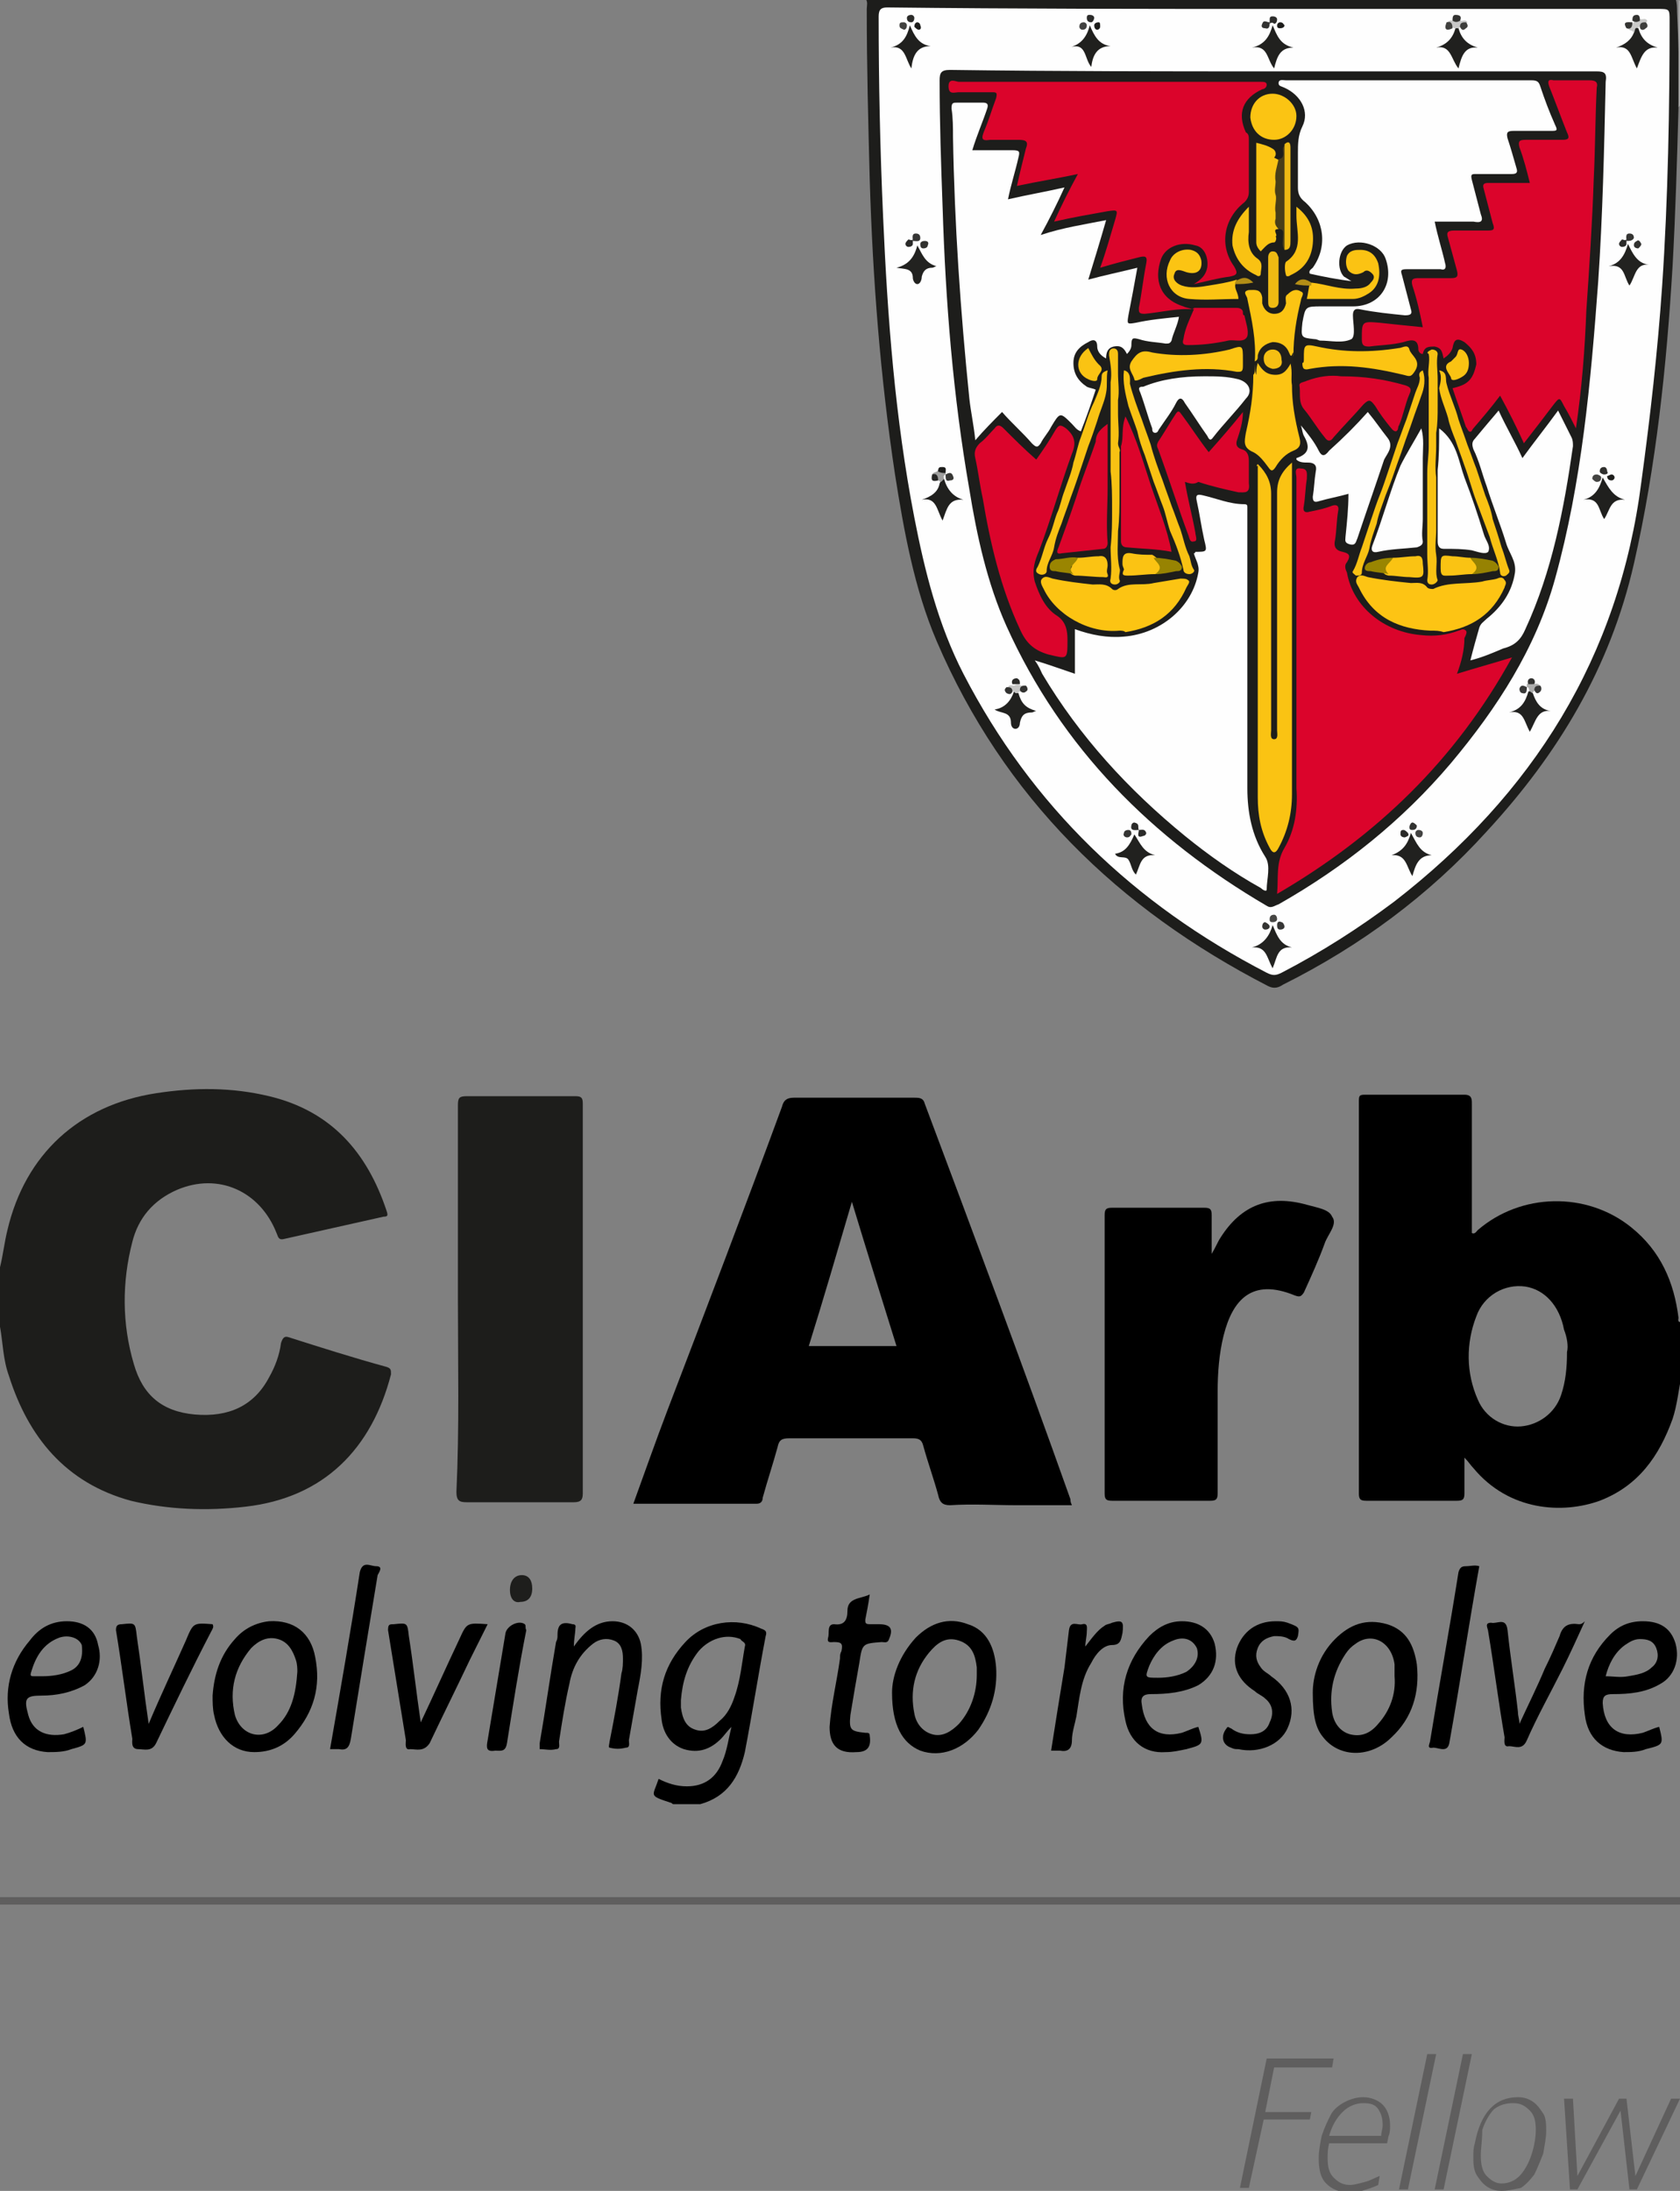 <?xml version="1.0" encoding="utf-8"?>
<!-- Generator: Adobe Illustrator 25.0.0, SVG Export Plug-In . SVG Version: 6.00 Build 0)  -->
<svg version="1.1" id="Layer_1" xmlns="http://www.w3.org/2000/svg" xmlns:xlink="http://www.w3.org/1999/xlink" x="0px" y="0px"
	 viewBox="0 0 113 147.3" style="enable-background:new 0 0 113 147.3;" xml:space="preserve">
<rect x="0" y="0" width="113" height="147.3" fill="#808080" stroke="none"/>
<style type="text/css">
	.st0{fill:#1D1D1B;}
	.st1{fill:#A7A7A7;}
	.st2{fill:#1E1E1C;}
	.st3{fill:#FEFEFE;}
	.st4{fill:#222220;}
	.st5{fill:#21211F;}
	.st6{fill:#20201E;}
	.st7{fill:#C9C9C8;}
	.st8{fill:#C4C4C3;}
	.st9{fill:#C7C7C7;}
	.st10{fill:#9F9F9E;}
	.st11{fill:#424241;}
	.st12{fill:#434342;}
	.st13{fill:#424240;}
	.st14{fill:#444442;}
	.st15{fill:#323331;}
	.st16{fill:#353533;}
	.st17{fill:#464644;}
	.st18{fill:#373736;}
	.st19{fill:#323230;}
	.st20{fill:#3E3E3C;}
	.st21{fill:#40403E;}
	.st22{fill:#333332;}
	.st23{fill:#383837;}
	.st24{fill:#333331;}
	.st25{fill:#2D2D2B;}
	.st26{fill:#ADADAC;}
	.st27{fill:#373735;}
	.st28{fill:#2F2F2D;}
	.st29{fill:#2B2B2A;}
	.st30{fill:#2A2A28;}
	.st31{fill:#2A2A29;}
	.st32{fill:#363635;}
	.st33{fill:#2B2B29;}
	.st34{fill:#343432;}
	.st35{fill:#262625;}
	.st36{fill:#DB042B;}
	.st37{fill:#FAC313;}
	.st38{fill:#FDC414;}
	.st39{fill:#FCC413;}
	.st40{fill:#FCC414;}
	.st41{fill:#DC042B;}
	.st42{fill:#FBC413;}
	.st43{fill:#F8C213;}
	.st44{fill:#F9C213;}
	.st45{fill:#FBC313;}
	.st46{fill:#FAC213;}
	.st47{fill:#493E19;}
	.st48{fill:#201F1B;}
	.st49{fill:#EEBA13;}
	.st50{fill:#EEBA14;}
	.st51{fill:#978302;}
	.st52{fill:#968202;}
	.st53{fill:#9A8501;}
	.st54{fill:#998501;}
	.st55{fill:#B28D16;}
	.st56{fill:#B48E16;}
	.st57{fill:#F5BF13;}
	.st58{fill:none;stroke:#5F5E5E;stroke-width:0.5;stroke-miterlimit:10;}
	.st59{fill:#5F5E5E;}
</style>
<g>
	<g>
		<path class="st0" d="M0,85.2c0.2-0.8,0.3-1.7,0.5-2.5c1.2-5.1,4.8-8.4,10-9.2c2.6-0.4,5.1-0.4,7.6,0.2c4.2,1,6.6,3.8,7.9,7.7
			c0.1,0.3,0.1,0.4-0.2,0.4c-2.2,0.5-4.5,1-6.7,1.5c-0.4,0.1-0.4-0.2-0.5-0.4c-1.1-2.8-3.9-4.1-6.7-2.9c-1.6,0.7-2.6,1.9-3,3.5
			C8.2,86.2,8.2,89,9,91.7c0.6,2.1,1.9,3.2,4.1,3.4c2.3,0.2,4-0.6,5-2.5c0.4-0.7,0.7-1.5,0.8-2.3c0.1-0.3,0.2-0.5,0.5-0.4
			c2.2,0.7,4.4,1.4,6.6,2c0.3,0.1,0.3,0.2,0.3,0.5c-1.3,5-4.5,8.3-9.8,8.9c-2.6,0.3-5.2,0.2-7.7-0.4c-4.4-1.2-6.9-4.3-8.2-8.4
			c-0.4-1.1-0.4-2.2-0.6-3.3C0,87.8,0,86.5,0,85.2z"/>
		<path class="st0" d="M112.9,7.2c-0.1,3.6-0.2,7.1-0.4,10.7c-0.4,6.7-1.1,13.4-2.6,20c-1.6,7-5.1,12.8-9.9,18
			c-3.9,4.3-8.5,7.7-13.7,10.3c-0.3,0.2-0.6,0.3-1,0.1C75.2,61.1,67.5,53.6,63,43.1c-1.5-3.5-2.2-7.4-2.8-11.2
			c-1-6.6-1.5-13.2-1.7-19.8c-0.1-3.8-0.2-7.6-0.2-11.5c0-0.2,0.1-0.5-0.1-0.7c18.2,0,36.3,0,54.5,0c0.1,0.3,0.1,0.6,0.1,0.9
			C112.9,3,113,5.1,112.9,7.2z"/>
		<path class="st1" d="M112.9,7.2c0-2.4,0-4.8,0-7.2c0.3,0.1,0.1,0.3,0.1,0.4c0,2.2,0,4.5,0,6.7L112.9,7.2L112.9,7.2z"/>
		<path class="st0" d="M30.8,87.3c0-4.3,0-8.6,0-13c0-0.5,0.1-0.6,0.6-0.6c2.4,0,4.9,0,7.3,0c0.4,0,0.5,0.1,0.5,0.5
			c0,8.7,0,17.4,0,26.2c0,0.4-0.1,0.6-0.6,0.6c-2.4,0-4.8,0-7.2,0c-0.5,0-0.7-0.1-0.7-0.7C30.9,96,30.8,91.7,30.8,87.3z"/>
		<path class="st2" d="M34.3,106.9c0-0.6,0.3-1,0.8-1c0.5,0,0.7,0.4,0.7,0.9c0,0.6-0.3,0.9-0.8,0.9
			C34.6,107.8,34.3,107.5,34.3,106.9z"/>
		<path class="st3" d="M85.7,0.6c8.6,0,17.2,0,25.8,0c0.8,0,0.8,0,0.8,0.8c0,5.9-0.1,11.9-0.5,17.8c-0.3,4.4-0.8,8.8-1.4,13.2
			c-1.5,11.8-7.3,21-16.6,28.2c-2.4,1.8-4.9,3.4-7.6,4.8c-0.4,0.2-0.6,0.2-1,0c-8.9-4.6-15.8-11.2-20.4-20.1
			c-1.7-3.3-2.6-6.9-3.3-10.5c-1.3-6.7-1.8-13.4-2.1-20.2c-0.2-4.5-0.3-9-0.3-13.5c0-0.5,0.2-0.6,0.6-0.6C68.3,0.6,77,0.6,85.7,0.6z
			"/>
		<g>
			<path d="M112.9,88.6c-0.3-2.4-1.2-4.5-3.2-6.1c-3-2.4-7.4-2.3-10.3,0.2c-0.1,0.1-0.2,0.3-0.4,0.2c0-0.2,0-0.5,0-0.7
				c0-2.7,0-5.3,0-8c0-0.3,0-0.6-0.5-0.6c-2.2,0-4.5,0-6.7,0c-0.4,0-0.4,0.1-0.4,0.5c0,8.8,0,17.5,0,26.3c0,0.4,0.1,0.5,0.5,0.5
				c2,0,4.1,0,6.1,0c0.4,0,0.5-0.1,0.5-0.5c0-0.7,0-1.5,0-2.4c0.3,0.3,0.4,0.5,0.6,0.7c2.4,2.9,6,3.1,8.5,2.2c2.6-1,4-3,4.9-5.5
				c0.3-0.9,0.4-1.9,0.6-2.9c0-1.2,0-2.4,0-3.6C112.8,88.9,112.9,88.7,112.9,88.6z M105.4,90.9c0,1.1-0.1,2-0.4,2.9
				c-0.4,1.2-1.5,2-2.7,2.1c-1.2,0.1-2.4-0.6-2.9-1.8c-0.8-1.8-0.8-3.8-0.1-5.6c0.5-1.4,1.9-2.2,3.3-2c1.3,0.2,2.3,1.3,2.6,2.9
				C105.4,89.9,105.5,90.5,105.4,90.9z"/>
			<path d="M62.2,74.2c-0.1-0.4-0.4-0.4-0.7-0.4c-2.7,0-5.4,0-8.1,0c-0.5,0-0.7,0.2-0.8,0.6c-2.5,6.8-5.1,13.6-7.7,20.4
				c-0.8,2.1-1.5,4.1-2.3,6.3c2.8,0,5.6,0,8.3,0c0.3,0,0.4-0.2,0.4-0.4c0.3-1.1,0.7-2.3,1-3.4c0.1-0.5,0.3-0.6,0.8-0.6
				c2.8,0,5.6,0,8.3,0c0.4,0,0.6,0.1,0.7,0.5c0.3,1.1,0.7,2.2,1,3.3c0.1,0.5,0.3,0.7,0.8,0.7c1.5-0.1,3,0,4.5,0c1.2,0,2.4,0,3.7,0
				c-0.1-0.2-0.1-0.3-0.1-0.4C68.8,91.8,65.5,83,62.2,74.2z M54.4,90.5c1-3.2,1.9-6.3,2.9-9.7c1,3.3,2,6.5,3,9.7
				C58.3,90.5,56.3,90.5,54.4,90.5z"/>
			<path d="M87.9,81c-2.5-0.7-4.4,0-5.8,2.2c-0.2,0.3-0.3,0.6-0.6,1.1c0-1,0-1.8,0-2.6c0-0.4-0.1-0.5-0.5-0.5c-2.1,0-4.1,0-6.2,0
				c-0.4,0-0.5,0.1-0.5,0.5c0,6.2,0,12.5,0,18.7c0,0.4,0.1,0.5,0.5,0.5c2.2,0,4.4,0,6.6,0c0.4,0,0.5-0.1,0.5-0.5c0-2.3,0-4.5,0-6.8
				c0-1.3,0.1-2.6,0.4-3.8c0.6-2.4,1.9-3.9,4.8-2.7c0.3,0.1,0.4,0.1,0.6-0.2c0.5-1.1,1-2.2,1.4-3.3c0.2-0.6,0.9-1.3,0.5-1.8
				C89.4,81.3,88.6,81.2,87.9,81z"/>
		</g>
		<g>
			<path d="M51.2,109.5c-1.7-0.8-3.8-0.5-5.1,0.9c-1.4,1.5-1.9,3.2-1.6,5.2c0.1,0.9,0.6,1.7,1.5,2c1,0.3,1.8,0,2.5-0.7
				c0.2-0.2,0.4-0.5,0.7-0.8c-0.2,0.8-0.3,1.6-0.6,2.3c-0.4,1.1-1.2,1.7-2.4,1.7c-0.7,0-1.3-0.2-1.9-0.5c-0.4,1.2-0.7,1.1,0.8,1.6
				c0.1,0,0.1,0.1,0.2,0.1c0.6,0,1.2,0,1.8,0c1.8-0.5,2.6-1.8,3-3.5c0.5-2.6,0.9-5.2,1.4-7.8C51.6,109.7,51.5,109.6,51.2,109.5z
				 M50.1,110.7c-0.2,1.1-0.3,2.3-0.7,3.4c-0.2,0.6-0.5,1.2-1,1.6c-0.5,0.5-1,0.8-1.6,0.6c-0.7-0.2-0.9-0.8-1-1.5c0-0.2,0-0.3,0-0.5
				c0.1-1.2,0.4-2.3,1.2-3.3c0.7-0.8,1.8-1.2,2.8-0.8C49.9,110.4,50.2,110.4,50.1,110.7z"/>
			<path d="M93.3,109.2c-1.4-0.4-2.5,0-3.5,1c-1.1,1.1-1.5,2.5-1.5,3.6c0,1.6,0.2,2.4,0.7,3c1.1,1.4,3.2,1.4,4.6,0
				c1.4-1.3,1.9-3,1.7-4.9C95.1,110.6,94.6,109.6,93.3,109.2z M92.7,115.9c-0.5,0.6-1.1,0.9-1.9,0.7c-0.7-0.2-1.1-0.8-1.2-1.5
				c-0.2-1.4,0.1-2.7,0.9-3.9c0.2-0.3,0.4-0.5,0.7-0.7c1.1-0.8,2.4-0.1,2.6,1.4c0,0.3,0,0.5,0,0.8C93.9,113.9,93.5,115,92.7,115.9z"
				/>
			<path d="M65.1,109.2c-1.3-0.5-2.5-0.1-3.5,0.9c-1.1,1.2-1.6,2.6-1.6,3.7c0,2.2,0.7,3.4,1.9,3.9c1.4,0.5,2.9-0.1,3.9-1.4
				c0.9-1.3,1.3-2.7,1.2-4.2C66.9,110.8,66.4,109.6,65.1,109.2z M65.7,112.6c0,1.2-0.4,2.4-1.2,3.3c-0.5,0.5-1.1,0.9-1.8,0.7
				c-0.7-0.2-1.1-0.8-1.2-1.4c-0.3-1.5,0-2.9,1-4.1c0.5-0.6,1.1-1.1,2-0.8c0.9,0.3,1.1,1,1.2,1.8C65.7,112.3,65.7,112.4,65.7,112.6z
				"/>
			<path d="M18.1,109c-0.9,0.1-1.7,0.5-2.3,1.2c-1,1.1-1.4,2.4-1.5,3.8c0,0.4,0,0.9,0.1,1.3c0.3,1.5,1.3,2.5,2.7,2.5
				c1.1,0,2-0.4,2.7-1.2c1.3-1.5,1.8-3.2,1.4-5.2C20.9,109.8,19.8,108.9,18.1,109z M18.7,116c-1,1.1-2.5,0.7-2.9-0.7
				c-0.4-1.7,0-3.2,1.1-4.5c0.5-0.5,1.1-0.8,1.8-0.6c0.7,0.2,1,0.8,1.2,1.4c0.1,0.3,0.1,0.6,0.1,0.8C19.9,113.9,19.6,115.1,18.7,116
				z"/>
			<path d="M41.2,109c-1.1,0-1.9,0.7-2.6,1.7c0-0.5,0.1-0.9,0.1-1.2c0-0.1,0.1-0.3-0.2-0.3c-0.7-0.2-1,0-1,0.7c0,0.2,0,0.3-0.1,0.5
				c-0.4,2.3-0.7,4.5-1.1,6.8c0,0.1,0,0.2,0,0.4c0.4,0,0.7,0.1,1.1,0c0.3,0,0.2-0.3,0.2-0.5c0.2-1.3,0.4-2.6,0.7-3.9
				c0.2-1.1,0.7-2,1.6-2.7c0.4-0.3,0.9-0.4,1.4-0.2c0.5,0.2,0.6,0.7,0.6,1.2c0,0.3,0,0.7-0.1,1c-0.2,1.5-0.5,3.1-0.8,4.6
				c0,0.1-0.1,0.4,0,0.4c0.4,0.1,0.7,0.1,1.1,0c0.3,0,0.2-0.3,0.2-0.5c0.2-1.1,0.4-2.3,0.6-3.4c0.2-1,0.4-2.1,0.2-3.1
				C42.9,109.6,42.2,109,41.2,109z"/>
			<path d="M79.5,109c-0.9,0-1.6,0.4-2.2,1c-1.5,1.6-2.1,3.5-1.6,5.7c0.3,1.4,1.3,2.2,2.7,2.1c0.5,0,0.9-0.1,1.4-0.2
				c1.1-0.3,1.2-0.3,0.8-1.5c-0.4,0.1-0.8,0.3-1.1,0.4c-1.6,0.4-2.5-0.3-2.7-1.9c-0.1-0.5,0.1-0.7,0.6-0.7c1.1,0,2.2-0.1,3.2-0.6
				c1-0.6,1.4-1.6,1.1-2.8C81.4,109.5,80.6,109,79.5,109z M79.8,112.4c-0.6,0.3-1.3,0.4-1.9,0.4c-0.9,0-0.9,0-0.6-0.8
				c0.3-0.7,0.8-1.4,1.6-1.7c0.7-0.3,1.3-0.1,1.6,0.5C80.7,111.4,80.4,112,79.8,112.4z"/>
			<path d="M4.5,109c-1.1,0-1.9,0.5-2.5,1.3c-1.2,1.4-1.7,3.1-1.4,4.9c0.2,1.6,1.1,2.5,2.6,2.6c0.5,0,1.1,0,1.6-0.2
				c1.1-0.3,1.1-0.3,0.8-1.5c-0.4,0.2-0.9,0.4-1.3,0.5c-1.2,0.2-2.1-0.2-2.4-1.3c-0.3-1.1-0.2-1.3,0.9-1.3c1,0,2-0.2,2.9-0.7
				c0.9-0.6,1.2-1.7,0.9-2.7C6.4,109.5,5.6,109,4.5,109z M4.8,112.3c-0.6,0.3-1.3,0.4-2,0.4c-0.2,0-0.3,0-0.5,0
				c-0.2,0-0.3,0-0.2-0.3c0.3-1,0.8-1.9,1.9-2.3c0.6-0.2,1.3,0,1.5,0.5C5.6,111.4,5.4,112,4.8,112.3z"/>
			<path d="M108.5,113.9c1.1,0,2.2-0.1,3.2-0.7c0.9-0.5,1.3-1.6,1-2.7c-0.3-1-1-1.5-2.2-1.5c-0.9,0-1.6,0.3-2.2,0.9
				c-1.5,1.5-2,3.3-1.7,5.4c0.2,1.6,1.2,2.4,2.6,2.5c0.5,0,1,0,1.5-0.2c1.2-0.3,1.2-0.3,0.9-1.5c-0.4,0.1-0.8,0.3-1.1,0.4
				c-1.6,0.4-2.6-0.3-2.7-2C107.8,114,108,113.9,108.5,113.9z M109.3,110.6c0.3-0.2,0.6-0.4,1-0.4c0.5,0,0.9,0.1,1.1,0.6
				c0.2,0.5,0.1,1-0.3,1.3c-0.4,0.4-1,0.5-1.6,0.6c-0.5,0.1-1,0-1.5,0C108.2,111.9,108.6,111.1,109.3,110.6z"/>
			<path d="M14.3,109.2c-1.3-0.1-1.3-0.1-1.8,1.1c-0.8,1.8-1.7,3.7-2.5,5.6c-0.3-2-0.5-3.9-0.8-5.9c-0.1-0.9-0.1-0.9-1-0.8
				c-0.3,0-0.4,0.1-0.4,0.4c0.4,2.4,0.7,4.9,1.1,7.3c0,0.2-0.1,0.7,0.4,0.7c0.4,0,0.9,0.2,1.2-0.4c1.2-2.5,2.4-5,3.7-7.5
				C14.3,109.5,14.4,109.4,14.3,109.2z"/>
			<path d="M30.9,110.2c-0.9,1.9-1.7,3.7-2.6,5.6c-0.3-2-0.5-3.9-0.8-5.8c-0.1-0.9-0.1-0.9-1-0.8c-0.3,0-0.4,0-0.4,0.4
				c0.4,2.5,0.8,4.9,1.2,7.4c0,0.2-0.1,0.7,0.3,0.6c0.4,0,0.9,0.2,1.3-0.4c0.9-1.9,1.8-3.7,2.7-5.6c0.4-0.8,0.8-1.6,1.2-2.4
				C31.4,109.1,31.4,109.1,30.9,110.2z"/>
			<path d="M106.2,109.2c-0.7-0.1-1.1,0.1-1.3,0.8c-0.3,0.7-0.6,1.4-1,2.2c-0.5,1.2-1.1,2.4-1.7,3.7c0-0.3-0.1-0.5-0.1-0.8
				c-0.2-1.8-0.5-3.6-0.7-5.5c-0.1-0.9-0.7-0.4-1.1-0.5c-0.5,0-0.2,0.4-0.2,0.6c0.4,2.4,0.7,4.8,1.1,7.1c0,0.2-0.1,0.7,0.3,0.6
				c0.4,0,0.9,0.3,1.2-0.4c0.7-1.6,1.6-3.2,2.4-4.8c0.5-1,1-2.1,1.5-3.2C106.4,109.2,106.3,109.2,106.2,109.2z"/>
			<path d="M59.1,109.2c-0.2,0-0.4,0-0.6,0c-0.3,0-0.3-0.1-0.3-0.3c0.1-0.5,0.2-1,0.3-1.7c-0.6,0.3-1.5,0.2-1.5,1.1
				c0,0.6-0.2,1-0.9,0.9c-0.5,0-0.3,0.6-0.4,0.9c-0.1,0.4,0.2,0.3,0.4,0.3c0.5,0,0.6,0.1,0.5,0.6c-0.1,0.2-0.1,0.3-0.1,0.5
				c-0.2,1.5-0.6,3.1-0.7,4.6c0,1.2,0.5,1.8,1.8,1.7c0.8,0,1-0.4,0.9-1.1c0-0.2-0.1-0.2-0.3-0.2c-1-0.1-1.1-0.2-1-1.2
				c0.2-1.2,0.4-2.4,0.6-3.5c0.2-1.3,0.2-1.3,1.5-1.4c0.2,0,0.4,0.1,0.5-0.2C60.1,109.5,59.9,109.2,59.1,109.2z"/>
			<path d="M86.6,109.1c-0.3-0.1-0.5-0.1-0.8-0.1c-1.3,0-2.2,0.7-2.6,1.8c-0.4,1.2,0.1,2.2,1.2,2.9c0.2,0.2,0.5,0.3,0.7,0.5
				c0.5,0.4,0.6,1,0.3,1.6c-0.2,0.6-0.7,0.8-1.3,0.8c-0.5,0-0.9-0.1-1.3-0.4c-0.1,0-0.2-0.2-0.3,0c-0.4,0.5-0.3,1.1,0.3,1.3
				c0.2,0.1,0.3,0.1,0.5,0.1c1.4,0.3,2.8-0.3,3.3-1.4c0.6-1.3,0.2-2.6-1.1-3.5c-0.2-0.2-0.5-0.3-0.7-0.6c-0.3-0.4-0.4-0.8-0.2-1.3
				c0.2-0.5,0.6-0.7,1.1-0.8c0.3,0,0.7,0,1,0.2c0.4,0.2,0.5,0.1,0.6-0.2C87.4,109.4,87.4,109.4,86.6,109.1z"/>
			<path d="M25.3,105.3c-0.4,0-0.9-0.4-1.1,0.4c-0.6,3.9-1.3,7.9-2,11.9c0.3,0,0.5,0,0.6,0c0.5,0.1,0.7-0.1,0.8-0.7
				c0.6-3.7,1.2-7.4,1.8-11C25.5,105.7,25.8,105.3,25.3,105.3z"/>
			<path d="M98.6,105.3c-0.3,0-0.4,0.1-0.5,0.4c-0.6,3.8-1.3,7.6-1.9,11.3c0,0.2-0.3,0.6,0.2,0.5c0.4,0,1,0.4,1.1-0.4
				c0.7-3.9,1.3-7.9,2-11.8C99.2,105.2,98.9,105.3,98.6,105.3z"/>
			<path d="M74.8,109.1c-0.2,0.1-0.4,0.1-0.5,0.2c-0.5,0.3-0.9,0.9-1.3,1.4c0-0.3,0.1-0.7,0.1-1c0-0.2,0.1-0.6-0.3-0.5
				c-0.3,0.1-0.8-0.3-0.9,0.4c-0.1,0.8-0.2,1.7-0.3,2.5c-0.3,1.8-0.6,3.7-0.9,5.6c0.2,0,0.4,0,0.6,0c0.5,0.1,0.8-0.1,0.8-0.7
				c0-0.5,0.2-1.1,0.3-1.6c0.2-1.2,0.3-2.5,1-3.6c0.3-0.6,0.8-1.2,1.4-1.2c0.6,0,0.6-0.4,0.7-0.8C75.6,109,75.5,108.9,74.8,109.1z"
				/>
			<path d="M35.3,109.2c-0.4-0.3-1.2,0.1-1.3,0.6c-0.4,2.4-0.8,4.8-1.2,7.2c-0.1,0.5-0.1,0.8,0.5,0.7c0.4,0,0.7,0.1,0.8-0.5
				c0.4-2.5,0.8-5.1,1.3-7.6C35.3,109.4,35.4,109.3,35.3,109.2z"/>
		</g>
		<path class="st0" d="M85.7,4.8c7.2,0,14.5,0,21.7,0c0.5,0,0.7,0.1,0.6,0.7c-0.1,4.5-0.2,9-0.5,13.4c-0.5,6.8-1.1,13.5-2.9,20
			c-1.3,4.7-3.9,8.7-7,12.4c-3.3,3.9-7.2,7-11.6,9.5c-0.3,0.1-0.5,0.3-0.8,0.1c-7.7-4.5-13.8-10.6-17.5-18.8c-1.3-2.9-2-6.1-2.5-9.2
			c-1.1-6.3-1.6-12.6-1.8-19c-0.1-2.8-0.2-5.6-0.2-8.5c0-0.5,0.1-0.7,0.7-0.7C71.2,4.8,78.4,4.8,85.7,4.8z"/>
		<path class="st4" d="M109.6,19.2c-0.4-0.6-0.3-1.5-1.4-1.3c0.8-0.2,1.1-0.8,1.3-1.5c0.3,0.6,0.6,1.3,1.4,1.4
			C110,17.7,110,18.6,109.6,19.2z"/>
		<path class="st4" d="M63,17.9c-0.1,0-0.2,0.1-0.3,0.1c-0.4,0-0.6,0.2-0.7,0.6c0,0.2-0.1,0.5-0.3,0.5c-0.2,0-0.3-0.3-0.3-0.4
			c0-0.7-0.6-0.6-1.1-0.7c0.8-0.2,1.2-0.7,1.4-1.5C62,17,62.2,17.7,63,17.9z"/>
		<path class="st5" d="M96.3,57.5c-0.9,0-1.1,0.7-1.3,1.4c-0.4-0.6-0.4-1.5-1.4-1.4c0.8-0.3,1.1-0.8,1.3-1.5
			C95.3,56.7,95.5,57.3,96.3,57.5z"/>
		<path class="st5" d="M85.6,1.7C85.9,2.4,86.1,3,87,3.2c-0.9,0-1.1,0.6-1.3,1.4C85.2,4,85.3,3,84.2,3.2C85.1,3,85.4,2.4,85.6,1.7z"
			/>
		<path class="st4" d="M85.6,62.2c0.3,0.7,0.5,1.3,1.3,1.5c-1-0.1-1,0.7-1.3,1.4c-0.4-0.7-0.4-1.5-1.4-1.4
			C85,63.5,85.4,62.9,85.6,62.2z"/>
		<path class="st5" d="M76.4,58.8c-0.3-0.3-0.3-0.7-0.5-1c-0.2-0.3-0.7,0-0.9-0.4c0.7-0.1,1-0.6,1.3-1.3c0.4,0.6,0.6,1.2,1.4,1.4
			C76.7,57.4,76.7,58.2,76.4,58.8z"/>
		<path class="st5" d="M103.1,46.6c0.2,0.6,0.5,1.1,1.2,1.2c-0.9-0.1-1,0.7-1.4,1.4c-0.4-0.7-0.4-1.5-1.4-1.3
			c0.8-0.2,1.1-0.7,1.3-1.4C103,46.4,103.1,46.5,103.1,46.6z"/>
		<path class="st6" d="M109.3,33.6c-1-0.1-1,0.7-1.4,1.3c-0.4-0.6-0.3-1.5-1.4-1.3c0.8-0.2,1.1-0.8,1.3-1.5
			C108.2,32.8,108.5,33.4,109.3,33.6z"/>
		<path class="st6" d="M73.3,1.7c0.3,0.7,0.6,1.3,1.4,1.4c-0.9,0-1.2,0.6-1.3,1.4c-0.5-0.6-0.3-1.7-1.5-1.3
			C72.7,3,73.1,2.5,73.3,1.7z"/>
		<path class="st5" d="M68.5,46.6c0.2,0.7,0.5,1,1.2,1.2c-0.1,0-0.2,0.1-0.3,0.1c-0.5,0-0.7,0.2-0.8,0.7c0,0.2-0.1,0.4-0.3,0.4
			c-0.2,0-0.3-0.2-0.3-0.4c0-0.8-0.7-0.6-1.1-0.9c0.7-0.1,1.1-0.6,1.3-1.2C68.3,46.5,68.4,46.5,68.5,46.6z"/>
		<path class="st6" d="M59.9,3.2C60.7,3,61,2.5,61.2,1.7c0.3,0.7,0.6,1.3,1.4,1.4c-0.9,0-1.2,0.6-1.3,1.5C60.9,4,60.9,3,59.9,3.2z"
			/>
		<path class="st6" d="M63.5,32.2c0.2,0.7,0.6,1.2,1.3,1.4c-1-0.1-1.1,0.6-1.4,1.4C63,34.3,63,33.4,62,33.6c0.6-0.2,1.1-0.5,1.2-1.1
			C63.3,32.4,63.2,32.1,63.5,32.2z"/>
		<path class="st5" d="M110.2,1.9c0.2,0.7,0.6,1.1,1.3,1.3c-0.9-0.1-1.1,0.6-1.4,1.4c-0.4-0.7-0.4-1.6-1.4-1.4c0.6-0.2,1-0.5,1.2-1
			C109.9,2,109.8,1.7,110.2,1.9z"/>
		<path class="st6" d="M98.1,1.9c0.2,0.7,0.6,1.1,1.3,1.3c-0.9-0.1-1.1,0.6-1.3,1.4C97.6,4,97.6,3,96.6,3.2c0.7-0.2,1.1-0.6,1.3-1.3
			C97.9,1.9,98,1.8,98.1,1.9z"/>
		<path class="st7" d="M110.2,1.9c-0.3-0.1-0.2,0.2-0.3,0.3c-0.1-0.2-0.3-0.1-0.4-0.3c0.1-0.2,0.3-0.3,0.4-0.4c0-0.1,0-0.1,0-0.2
			c0.2-0.1,0.3-0.1,0.5,0c0.1,0,0.3-0.1,0.4,0.1c-0.1,0.2-0.3,0.2-0.4,0.3C110.2,1.8,110.2,1.9,110.2,1.9z"/>
		<path class="st8" d="M68.5,46.6c-0.1,0-0.2,0-0.2,0c0,0-0.1-0.1-0.1-0.1c-0.2-0.1-0.3-0.1-0.4-0.3c0.1-0.2,0.3-0.1,0.4-0.1
			c0.2-0.1,0.3-0.1,0.5,0c0.1,0,0.3-0.1,0.4,0.1c-0.1,0.2-0.3,0.2-0.4,0.3C68.5,46.5,68.5,46.5,68.5,46.6z"/>
		<path class="st9" d="M98.1,1.9c-0.1,0-0.2,0-0.2,0c0,0-0.1,0-0.1,0c-0.1-0.1-0.3-0.2-0.4-0.4c0.1-0.2,0.3-0.1,0.4-0.1
			c0.2-0.1,0.3-0.1,0.5,0c0.1,0,0.3-0.1,0.4,0.1c-0.1,0.2-0.3,0.2-0.4,0.3C98.2,1.8,98.1,1.9,98.1,1.9z"/>
		<path class="st10" d="M63.5,32.2c-0.1,0.1-0.2,0.2-0.2,0.2c-0.1,0-0.1-0.1-0.2-0.1c-0.1-0.1-0.3-0.2-0.4-0.4
			c0.1-0.2,0.3-0.1,0.4-0.3c0.2-0.1,0.3,0,0.5,0.1c0,0.1,0,0.1,0,0.2l0,0C63.4,32,63.5,32.1,63.5,32.2z"/>
		<path class="st11" d="M73.1,1.7C73.1,1.9,73,2,72.8,2c-0.1,0-0.2-0.1-0.2-0.2c0-0.2,0.1-0.3,0.3-0.3C73,1.5,73.1,1.6,73.1,1.7z"/>
		<path class="st12" d="M95.5,56.3c-0.2,0-0.3-0.1-0.3-0.3c0-0.1,0.1-0.2,0.2-0.2c0.2,0,0.3,0.1,0.3,0.2
			C95.7,56.2,95.6,56.3,95.5,56.3z"/>
		<path class="st13" d="M60.8,2c-0.2-0.1-0.3-0.1-0.3-0.3c0-0.2,0.1-0.2,0.3-0.2c0.1,0,0.2,0.1,0.2,0.2C61,1.9,60.9,2,60.8,2z"/>
		<path class="st14" d="M107.4,32.4c-0.1,0-0.2-0.1-0.3-0.2c0-0.2,0.1-0.3,0.3-0.3c0.1,0,0.3,0.1,0.3,0.2
			C107.7,32.3,107.6,32.4,107.4,32.4z"/>
		<path class="st15" d="M95.3,55.5c0,0.2-0.1,0.3-0.3,0.3c-0.2,0-0.2-0.1-0.2-0.2c0-0.1,0.1-0.3,0.2-0.3
			C95.1,55.3,95.2,55.4,95.3,55.5z"/>
		<path class="st16" d="M75.8,56.3c-0.1,0-0.3-0.1-0.2-0.3c0-0.1,0.1-0.2,0.3-0.2c0.2,0,0.2,0.2,0.2,0.3C76,56.2,76,56.3,75.8,56.3z
			"/>
		<path class="st17" d="M85.6,62c-0.2,0-0.2-0.1-0.2-0.2c0-0.2,0.1-0.3,0.3-0.3c0.1,0,0.2,0.1,0.2,0.3C85.9,61.9,85.8,62,85.6,62z"
			/>
		<path class="st18" d="M86.2,62c0.1,0,0.2,0.2,0.2,0.3c0,0.1-0.1,0.2-0.3,0.2c-0.2,0-0.2-0.2-0.2-0.3C85.9,62,86,61.9,86.2,62z"/>
		<path class="st19" d="M110.4,16.4c0,0.1-0.1,0.2-0.2,0.3c-0.2,0-0.3-0.1-0.3-0.2c0-0.1,0-0.2,0.2-0.3
			C110.2,16.1,110.3,16.2,110.4,16.4z"/>
		<path class="st19" d="M62.1,16.7c-0.2,0-0.2-0.2-0.2-0.3c0-0.1,0.1-0.2,0.3-0.2c0.2,0,0.3,0.1,0.2,0.3
			C62.4,16.6,62.3,16.7,62.1,16.7z"/>
		<path class="st20" d="M110.3,1.8c0-0.3,0.2-0.3,0.4-0.3c0.1,0.1,0.2,0.3,0,0.4C110.5,2.1,110.3,2,110.3,1.8z"/>
		<path class="st20" d="M98.2,1.8c0-0.3,0.2-0.3,0.4-0.3c0.1,0.1,0.2,0.3,0,0.4C98.4,2.1,98.3,2,98.2,1.8z"/>
		<path class="st21" d="M97.3,1.5c0.3-0.1,0.4,0.1,0.4,0.4C97.3,2.1,97.1,2,97.3,1.5z"/>
		<path class="st22" d="M85.4,1.5c0,0.2,0,0.5-0.3,0.4c-0.2,0-0.3-0.1-0.2-0.3C85,1.3,85.2,1.5,85.4,1.5L85.4,1.5z"/>
		<path class="st23" d="M102.7,46.2c0,0.2,0,0.5-0.3,0.4c-0.1,0-0.2-0.1-0.2-0.3C102.3,46,102.5,46.1,102.7,46.2L102.7,46.2z"/>
		<path class="st19" d="M110.3,1.4c-0.2,0.1-0.3,0.1-0.5,0c0-0.2,0-0.4,0.3-0.4C110.3,1,110.3,1.2,110.3,1.4z"/>
		<path class="st24" d="M98.2,1.4c-0.2,0.1-0.3,0.1-0.5,0c0-0.2,0-0.4,0.2-0.4C98.3,1,98.3,1.2,98.2,1.4z"/>
		<path class="st25" d="M85.4,1.6c0-0.1,0-0.2,0-0.2c0-0.2,0-0.3,0.2-0.3c0.2,0,0.3,0.1,0.3,0.2c0,0.2-0.1,0.3-0.2,0.3
			C85.6,1.5,85.5,1.5,85.4,1.6C85.4,1.5,85.4,1.6,85.4,1.6z"/>
		<path class="st26" d="M103.1,46.6c-0.1,0-0.1-0.1-0.2-0.1c-0.1-0.1,0-0.3-0.2-0.3c0,0,0,0,0,0c0-0.1,0-0.1,0-0.2
			c0.1-0.1,0.3-0.1,0.4,0c0.2,0,0.3-0.1,0.5,0.1c-0.1,0.1-0.2,0.2-0.4,0.3C103.2,46.5,103.1,46.5,103.1,46.6z"/>
		<path class="st27" d="M63.6,31.9c0.2-0.1,0.4-0.2,0.5,0.1c0.1,0.2,0,0.3-0.2,0.3C63.6,32.4,63.6,32.2,63.6,31.9
			C63.6,31.9,63.6,31.9,63.6,31.9z"/>
		<path class="st16" d="M85.1,62c0.2,0.1,0.3,0.2,0.3,0.3c0,0.1-0.1,0.2-0.3,0.2c-0.1,0-0.2-0.1-0.2-0.2C84.9,62.1,85,62,85.1,62z"
			/>
		<path class="st28" d="M107.9,31.9c-0.1,0-0.3-0.1-0.3-0.2c0-0.2,0.1-0.3,0.3-0.3c0.1,0,0.2,0.1,0.2,0.3
			C108.2,31.8,108.1,31.9,107.9,31.9z"/>
		<path class="st29" d="M109.4,16.1c0,0.1,0,0.2,0,0.3c0,0.1-0.1,0.2-0.3,0.2c-0.1,0-0.2-0.1-0.2-0.2c0-0.1,0.1-0.2,0.2-0.3
			C109.2,16.1,109.3,16.2,109.4,16.1L109.4,16.1z"/>
		<path class="st30" d="M94.5,56.3c-0.2,0-0.3-0.1-0.3-0.2c0-0.2,0-0.3,0.2-0.3c0.1,0,0.2,0.1,0.3,0.2
			C94.8,56.2,94.7,56.2,94.5,56.3z"/>
		<path class="st31" d="M61.4,16.1c0,0.1,0,0.2,0,0.3c0,0.1-0.1,0.2-0.3,0.2c-0.1,0-0.2-0.1-0.2-0.2c0-0.1,0.1-0.2,0.2-0.3
			C61.2,16.1,61.3,16.2,61.4,16.1L61.4,16.1z"/>
		<path class="st16" d="M109.4,16.2c0-0.2-0.1-0.5,0.2-0.5c0.2,0,0.3,0.1,0.3,0.3C109.8,16.2,109.6,16.2,109.4,16.2
			C109.4,16.1,109.4,16.2,109.4,16.2z"/>
		<path class="st32" d="M61.4,16.2c0-0.2-0.1-0.5,0.2-0.5c0.2,0,0.3,0.1,0.3,0.3C61.9,16.3,61.6,16.2,61.4,16.2
			C61.4,16.1,61.4,16.2,61.4,16.2z"/>
		<path class="st31" d="M76.6,55.8c0.2,0,0.4-0.1,0.5,0.2c0,0.1-0.1,0.2-0.2,0.2C76.4,56.4,76.6,56,76.6,55.8L76.6,55.8z"/>
		<path class="st29" d="M76.6,55.8c-0.2,0-0.6,0.1-0.5-0.3c0-0.1,0.1-0.2,0.2-0.2C76.7,55.4,76.5,55.6,76.6,55.8
			C76.6,55.8,76.6,55.8,76.6,55.8z"/>
		<path class="st31" d="M73.6,1.2c0,0.1-0.1,0.3-0.2,0.3c-0.2,0-0.3-0.1-0.3-0.3c0-0.2,0.1-0.2,0.2-0.2C73.5,1,73.6,1.1,73.6,1.2z"
			/>
		<path class="st33" d="M61.5,1.2c0,0.2-0.1,0.3-0.2,0.3c-0.2,0-0.3-0.1-0.3-0.3C61,1.1,61.1,1,61.3,1C61.4,1,61.5,1.1,61.5,1.2z"/>
		<path class="st19" d="M67.7,46.2c0.2,0,0.4,0,0.4,0.3c-0.1,0.2-0.2,0.2-0.4,0.1C67.5,46.4,67.6,46.3,67.7,46.2z"/>
		<path class="st19" d="M103.2,46c-0.1,0-0.3,0-0.4,0c-0.1-0.2,0-0.4,0.2-0.4C103.2,45.6,103.3,45.8,103.2,46z"/>
		<path class="st30" d="M68.6,46c-0.2,0-0.3,0-0.5,0c-0.1-0.2,0-0.4,0.3-0.4C68.6,45.7,68.6,45.8,68.6,46z"/>
		<path class="st0" d="M86.4,1.7c0,0.1-0.1,0.2-0.3,0.2c-0.2,0-0.2-0.1-0.2-0.2c0-0.1,0.1-0.2,0.2-0.2C86.3,1.5,86.3,1.6,86.4,1.7z"
			/>
		<path class="st2" d="M108.4,31.9c0.1,0,0.2,0.1,0.2,0.2c0,0.1-0.1,0.2-0.2,0.2c-0.2,0-0.3-0.1-0.3-0.3
			C108.2,32,108.3,31.9,108.4,31.9z"/>
		<path class="st34" d="M109.8,1.5c0,0.3-0.1,0.5-0.4,0.4C109.1,1.4,109.5,1.5,109.8,1.5z"/>
		<path class="st19" d="M68.6,46.4c0-0.3,0.2-0.3,0.4-0.3c0.1,0.1,0.2,0.3,0,0.4C68.9,46.6,68.7,46.6,68.6,46.4z"/>
		<path class="st0" d="M63.6,31.8c-0.2,0-0.3,0-0.5-0.1c0-0.3,0.1-0.3,0.3-0.3C63.7,31.4,63.6,31.6,63.6,31.8z"/>
		<path class="st35" d="M62.7,31.9c0.3-0.1,0.4,0.1,0.4,0.4C62.7,32.4,62.6,32.3,62.7,31.9z"/>
		<path class="st0" d="M74,1.8C74,1.9,73.9,2,73.8,2c-0.1,0-0.2-0.1-0.2-0.3c0-0.1,0.1-0.2,0.3-0.2C74,1.5,74,1.6,74,1.8z"/>
		<path class="st18" d="M103.2,46.4c0-0.3,0.2-0.3,0.4-0.3c0.1,0.1,0.1,0.3,0,0.4C103.4,46.7,103.3,46.6,103.2,46.4z"/>
		<path class="st0" d="M61.7,1.5c0.1,0,0.2,0.1,0.2,0.2C62,1.9,61.9,2,61.8,2c-0.1,0-0.2-0.1-0.3-0.2C61.5,1.6,61.6,1.5,61.7,1.5z"
			/>
		<path class="st3" d="M69.6,44.4c1,0.3,1.8,0.6,2.7,0.9c0-1,0-1.9,0-3c1.1,0.4,2.2,0.6,3.3,0.5c2.5-0.2,4.6-2,5-4.3
			c0.1-0.5-0.2-0.9-0.3-1.3c0.1,0,0.1-0.1,0.1-0.1c0.8,0,0.8,0,0.6-0.8c-0.2-0.9-0.3-1.7-0.5-2.6c-0.1-0.4,0-0.5,0.4-0.4
			c0.9,0.2,1.8,0.6,2.8,0.6c0.2,0,0.2,0.1,0.2,0.2c0,0.2,0,0.3,0,0.5c0,6.1,0,12.3,0,18.4c0,1.6,0.3,3.2,1.2,4.6
			c0.4,0.6,0.1,1.5,0.1,2.2c0,0.2-0.3,0-0.4-0.1c-1.8-1-3.5-2.2-5.1-3.5c-3.8-3.1-7.1-6.7-9.6-10.9C70,45.1,69.9,44.8,69.6,44.4z"/>
		<path class="st36" d="M98,45.3c1.3-0.4,2.4-0.7,3.7-1.1c-3.8,6.9-9.1,12-15.8,15.9c0.1-1.1-0.1-2.1,0.5-3.1c0.7-1.2,0.9-2.6,0.8-4
			c0-2.8,0-5.5,0-8.3c0-4.2,0-8.4,0-12.6c0-0.2-0.2-0.7,0.3-0.6c0.5,0,0.4,0.4,0.4,0.7c-0.1,0.6-0.1,1.2-0.2,1.8
			c-0.1,0.4,0.1,0.5,0.4,0.4c0.5-0.1,1-0.2,1.5-0.4c0.3-0.1,0.5,0,0.4,0.4c-0.1,0.6-0.1,1.3-0.2,1.9c-0.1,0.4,0,0.7,0.5,0.8
			c0.4,0.1,0.6,0.2,0.3,0.7c-0.2,0.2-0.1,0.5,0,0.7c0.4,2.3,2.5,4,5,4.2c0.9,0.1,1.7,0,2.5-0.3c0.1,0,0.3-0.2,0.5,0
			c0.1,0.1,0,0.3-0.1,0.5C98.5,43.7,98.3,44.5,98,45.3z"/>
		<path class="st36" d="M106,28.8c-0.3-0.6-0.5-1-0.8-1.5c-0.3-0.6-0.3-0.6-0.7-0.1c-0.6,0.8-1.3,1.7-2,2.6c-0.5-1.1-1-2.1-1.6-3.2
			c-0.6,0.8-1.2,1.5-1.8,2.2C99,28.9,99,29.1,98.8,29c-0.1-0.1-0.1-0.2-0.2-0.3c-0.3-0.9-0.6-1.7-0.9-2.6c0.4-0.1,0.8-0.2,1.1-0.5
			c0.3-0.3,0.4-0.7,0.5-1.1c0-0.7-0.3-1.1-0.8-1.5c-0.5-0.3-0.7-0.2-0.8,0.4c-0.1,0.3-0.3,0.5-0.6,0.7c-0.1-0.4-0.1-0.7-0.6-0.8
			c-0.4,0-0.7,0-0.8,0.5c-0.2,0-0.3-0.2-0.3-0.3c0-0.7-0.4-0.7-1-0.5c-0.8,0.2-1.6,0.2-2.3,0.3c-0.4,0-0.5-0.1-0.5-0.5
			c0-1.2,0-1.2,1.2-1.1c0.9,0.1,1.9,0.2,2.9,0.3c-0.2-1-0.4-1.9-0.7-2.8c-0.1-0.4,0-0.5,0.4-0.5c0.7,0,1.5,0,2.2,0
			c0.4,0,0.5-0.1,0.4-0.5c-0.2-0.7-0.4-1.5-0.6-2.2c-0.1-0.3-0.1-0.5,0.4-0.5c0.7,0,1.5,0,2.2,0c0.4,0,0.6,0,0.4-0.5
			c-0.2-0.8-0.4-1.5-0.6-2.3c-0.1-0.3,0-0.4,0.3-0.4c0.9,0,1.8,0,2.8,0c-0.2-0.8-0.4-1.6-0.7-2.4c-0.1-0.4,0-0.5,0.4-0.5
			c0.8,0,1.7,0,2.5,0c0.4,0,0.5-0.1,0.3-0.5c-0.4-1-0.8-2.1-1.2-3.1c-0.1-0.3-0.1-0.5,0.3-0.4c0.8,0,1.6,0,2.4,0
			c0.4,0,0.6,0.1,0.5,0.5c-0.1,2-0.1,4.1-0.2,6.1c-0.1,3-0.3,6-0.5,8.9C106.6,23.5,106.4,26.1,106,28.8z"/>
		<path class="st3" d="M90.9,18.9c-0.9-0.1-1.9-0.3-2.8-0.5c-0.1-0.2,0.1-0.3,0.2-0.4c1-1.4,0.8-3.2-0.5-4.4c-0.4-0.3-0.5-0.6-0.5-1
			c0-0.8,0-1.5,0-2.3c0-0.6,0-1.2,0.3-1.8c0.5-1-0.1-2.1-1.2-2.6c-0.2-0.1-0.4-0.1-0.4-0.3c0-0.3,0.3-0.2,0.5-0.2c5.5,0,11,0,16.5,0
			c0.4,0,0.5,0.1,0.6,0.4c0.3,0.9,0.6,1.7,1,2.6c0.2,0.4,0.1,0.4-0.3,0.4c-0.8,0-1.7,0-2.5,0c-0.4,0-0.5,0.1-0.4,0.5
			c0.2,0.6,0.4,1.3,0.6,2c0.1,0.3,0,0.4-0.3,0.4c-0.8,0-1.6,0-2.4,0c-0.3,0-0.4,0-0.3,0.4c0.2,0.8,0.4,1.5,0.6,2.3
			c0.2,0.5,0,0.6-0.5,0.5c-0.9,0-1.7,0-2.6,0c0.2,1,0.5,1.9,0.7,2.8c0.1,0.3,0,0.5-0.3,0.4c-0.8,0-1.5,0-2.3,0
			c-0.4,0-0.4,0.1-0.3,0.4c0.2,0.8,0.4,1.5,0.6,2.3c0.1,0.3,0,0.4-0.4,0.4c-1-0.1-2-0.2-3-0.4c-0.4-0.1-0.5,0.1-0.5,0.4
			c0,0.5,0.2,1.4-0.1,1.6c-0.6,0.3-1.4,0.1-2.1,0.1c-0.1,0-0.2-0.1-0.4-0.1c-0.9-0.1-0.9-0.1-0.8-1.1c0.2-1.1,0.2-1.1,1.3-1.1
			c0.7,0,1.4,0,2.1,0c1.8,0,2.8-1.5,2.2-3.2c-0.3-0.9-1.7-1.4-2.6-0.9c-0.6,0.4-0.7,1.6-0.2,2.1C90.6,18.7,90.7,18.8,90.9,18.9z"/>
		<path class="st36" d="M80.3,20.8c-1.1-0.1-2.2,0.2-3.3,0.3c-0.4,0-0.4-0.1-0.4-0.4c0.2-1,0.3-2,0.5-3c0.1-0.5-0.1-0.5-0.5-0.4
			c-0.8,0.2-1.6,0.4-2.6,0.7c0.4-1.1,0.7-2.2,1-3.2c0.2-0.7,0.2-0.7-0.5-0.6c-1.1,0.2-2.3,0.4-3.6,0.7c0.5-1.1,1-2.1,1.6-3.2
			c-1.4,0.3-2.7,0.5-4.1,0.8c0.2-0.9,0.4-1.7,0.6-2.5c0.2-0.5,0-0.6-0.5-0.6c-0.6,0-1.3,0-1.9,0c-0.6,0.1-0.6-0.1-0.4-0.6
			c0.3-0.7,0.5-1.4,0.8-2.2c0.1-0.4,0-0.4-0.3-0.4c-0.7,0-1.5,0-2.2,0c-0.3,0-0.7,0.2-0.7-0.4c0-0.6,0.5-0.3,0.7-0.3
			c6.3,0,12.6,0,19,0c0.4,0,0.9,0,1.3,0c0.2,0,0.4,0,0.4,0.2c0,0.2-0.2,0.3-0.3,0.3c-1.3,0.6-1.7,1.6-1.1,2.9C84,9,84,9.2,84,9.4
			c0,1.2,0,2.3,0,3.5c0,0.3-0.1,0.5-0.3,0.7c-1.4,1.1-1.7,2.9-0.7,4.3c0.3,0.5,0.2,0.6-0.3,0.7c-0.8,0.1-1.5,0.3-2.4,0.5
			c0.5-0.3,0.8-0.6,0.9-1.1c0.1-0.7-0.2-1.4-0.8-1.5c-1-0.3-2,0.1-2.3,0.9c-0.5,1.4-0.1,2.7,1.5,3.2c0.2,0.1,0.4,0.1,0.6,0.2
			C80.3,20.7,80.3,20.7,80.3,20.8C80.3,20.8,80.3,20.8,80.3,20.8z"/>
		<path class="st3" d="M74.4,14.8c-0.4,1.4-0.8,2.7-1.2,4c1.1-0.3,2.1-0.5,3.3-0.8c-0.2,1.1-0.4,2.2-0.6,3.2
			c-0.1,0.6-0.1,0.6,0.5,0.5c0.9-0.2,1.9-0.3,2.9-0.4c-0.1,0.6-0.4,1.1-0.5,1.6c-0.1,0.2-0.2,0.2-0.4,0.2c-0.6-0.1-1.2-0.1-1.8-0.3
			c-0.4-0.1-0.5-0.1-0.5,0.4c0,0.2-0.1,0.4-0.3,0.6c-0.2-0.4-0.4-0.6-0.9-0.5c-0.4,0.1-0.5,0.4-0.5,0.8c-0.4-0.2-0.6-0.5-0.6-0.8
			c0-0.5-0.3-0.5-0.6-0.3c-0.6,0.3-1,0.7-1,1.4c0,0.7,0.3,1.2,0.9,1.6c0.2,0.1,0.4,0.1,0.6,0.2c-0.3,0.9-0.6,1.8-1,2.8
			c-0.3-0.1-0.4-0.3-0.6-0.5c-0.8-0.8-0.8-0.8-1.4,0.2c-0.2,0.4-0.5,0.7-0.7,1.1c-0.2,0.3-0.3,0.3-0.6,0c-0.6-0.7-1.3-1.3-2-2.1
			c-0.6,0.6-1.2,1.2-1.8,1.9c-0.1-1-0.3-1.9-0.4-2.8c-0.6-5.9-1-11.7-1.1-17.6c0-0.6,0-1.3-0.1-1.9c0-0.4,0.1-0.4,0.4-0.4
			c0.6,0,1.1,0,1.7,0c0.3,0,0.4,0.1,0.3,0.4c-0.3,0.9-0.7,1.8-1,2.8c0.9,0,1.8,0,2.7,0c0.5,0,0.5,0.1,0.4,0.5
			c-0.2,0.9-0.5,1.8-0.7,2.8c1.3-0.3,2.5-0.5,3.8-0.8c-0.5,1.1-1,2.1-1.6,3.2C71.5,15.3,72.9,15.1,74.4,14.8z"/>
		<path class="st3" d="M98.9,44.4c0.2-0.8,0.4-1.5,0.6-2.2c0.1-0.3,0.3-0.4,0.5-0.6c1-0.8,1.7-1.8,1.9-3.1c0.1-0.8-0.4-1.3-0.6-2
			c-0.4-1.3-0.9-2.5-1.3-3.8c-0.3-0.8-0.5-1.7-0.9-2.5c-0.1-0.3-0.1-0.5,0.1-0.7c0.5-0.6,1-1.2,1.6-1.9c0.5,1.1,1.1,2.1,1.6,3.2
			c0.8-1.1,1.6-2.1,2.4-3.2c0.3,0.6,0.6,1.2,0.9,1.8c0.1,0.2,0.1,0.4,0.1,0.6c-0.6,4.2-1.4,8.4-3.2,12.3c-0.3,0.7-0.7,1.1-1.5,1.3
			C100.4,43.9,99.7,44.2,98.9,44.4z"/>
		<path class="st36" d="M69.7,30.9c0.5-0.7,0.9-1.3,1.3-2c0.2-0.3,0.3-0.4,0.7-0.1c0.6,0.5,0.7,1,0.4,1.7c-0.8,2.2-1.4,4.4-2.2,6.5
			c-0.3,0.7-0.5,1.3-0.3,2.1c0.3,0.9,0.7,1.8,1.5,2.3c0.6,0.4,0.7,1,0.7,1.6c0,1.4,0,1.3-1.3,1c-1-0.3-1.5-0.8-1.9-1.7
			c-1.3-2.8-2-5.8-2.5-8.8c-0.2-0.9-0.3-1.8-0.5-2.7c-0.1-0.4,0-0.7,0.3-1c0.4-0.3,0.7-0.7,1-1c0.2-0.3,0.4-0.2,0.6,0
			C68.2,29.5,68.9,30.2,69.7,30.9z"/>
		<path class="st37" d="M84.6,31.2c0.6,0.6,0.9,1.2,0.9,2c0,5.2,0,10.3,0,15.5c0,0.1,0,0.3,0,0.4c0,0.2-0.1,0.6,0.2,0.6
			c0.3,0,0.2-0.4,0.2-0.6c0-5.3,0-10.7,0-16c0-0.8,0.3-1.4,1-2c0,0.3,0,0.5,0,0.6c0,7.2,0,14.4,0,21.7c0,1.3-0.3,2.5-0.9,3.6
			c-0.2,0.4-0.4,0.4-0.6,0c-0.6-1.1-0.8-2.2-0.8-3.4c0-7.4,0-14.8,0-22.3C84.5,31.4,84.5,31.3,84.6,31.2z"/>
		<path class="st3" d="M92,27.7c0.5,0.6,0.9,1.2,1.3,1.7c0.5,0.6,0,1.1-0.2,1.5c-0.6,1.8-1.2,3.5-1.8,5.3c-0.1,0.2-0.1,0.5-0.5,0.4
			c-0.4-0.1-0.3-0.3-0.3-0.5c0.1-1,0.2-1.9,0.2-2.9c-0.7,0.2-1.3,0.3-2,0.5c-0.3,0.1-0.4,0-0.4-0.3c0.1-0.6,0.1-1.1,0.2-1.7
			c0.1-0.4-0.1-0.6-0.5-0.6c-0.3,0-0.6,0-0.8-0.2c0,0,0-0.1,0-0.1c0.9-0.3,0.9-0.8,0.5-1.5c-0.1-0.2-0.1-0.4-0.2-0.7
			c0.5,0.6,0.9,1.1,1.2,1.7c0.2,0.4,0.4,0.4,0.7,0C90.4,29.4,91.2,28.6,92,27.7z"/>
		<path class="st38" d="M96.2,42.4c-2-0.1-3.8-0.8-4.8-2.9c-0.1-0.2-0.3-0.4-0.1-0.7c0.2-0.2,0.4-0.1,0.7,0c1,0.2,1.9,0.3,2.9,0.4
			c0.4,0,0.8-0.1,1.1,0.3c0.1,0.1,0.3,0.1,0.4,0.1c1-0.5,2.2-0.3,3.3-0.5c0.3-0.1,0.7-0.1,1-0.2c0.2-0.1,0.4-0.1,0.5,0.1
			c0.2,0.2,0,0.4,0,0.5c-0.8,1.8-2.2,2.7-4.1,3C96.8,42.4,96.6,42.4,96.2,42.4z"/>
		<path class="st39" d="M75.3,42.4c-2.1,0.2-4.3-1.1-5.1-2.8c-0.1-0.2-0.3-0.5-0.1-0.7c0.2-0.2,0.4-0.1,0.7,0
			c0.9,0.2,1.8,0.3,2.7,0.4c0.4,0,0.9-0.1,1.3,0.3c0.1,0.1,0.3,0.1,0.4,0c0.7-0.5,1.6-0.2,2.4-0.4c0.6-0.1,1.2-0.2,1.8-0.3
			c0.2,0,0.4,0,0.5,0.1c0.2,0.1,0,0.3-0.1,0.5c-0.8,1.8-2.2,2.7-4.1,3C75.6,42.4,75.4,42.4,75.3,42.4z"/>
		<path class="st36" d="M79.7,32.4c0.2,1.2,0.5,2.3,0.7,3.4c0,0.2,0.2,0.6-0.1,0.6c-0.3,0.1-0.3-0.3-0.4-0.5c-0.7-1.9-1.3-3.8-2-5.7
			c-0.1-0.2-0.1-0.3,0-0.5c0.4-0.6,0.8-1.3,1.2-1.9c0.2-0.3,0.3,0,0.4,0.1c0.6,0.8,1.1,1.6,1.8,2.5c0.8-0.9,1.5-1.7,2.3-2.7
			c0,0.7-0.2,1.3-0.4,1.9c-0.1,0.3,0,0.5,0.3,0.6c0.4,0.1,0.5,0.4,0.5,0.8c0,0.5,0,1,0,1.5c0.1,0.7-0.3,0.6-0.7,0.6
			c-0.9-0.2-1.8-0.4-2.7-0.7C80.3,32.6,80,32.5,79.7,32.4z"/>
		<path class="st36" d="M90.2,25.3c1.6,0,2.9,0.2,4.3,0.6c0.3,0.1,0.5,0.2,0.3,0.6c-0.3,0.7-0.4,1.4-0.7,2.1c-0.1,0.1,0,0.3-0.2,0.4
			c-0.2,0-0.3-0.2-0.4-0.3c-0.4-0.5-0.7-0.9-1-1.4c-0.3-0.4-0.4-0.5-0.8-0.1c-0.6,0.7-1.3,1.4-2,2.2c-0.2,0.3-0.4,0.3-0.6,0
			c-0.5-0.6-0.9-1.3-1.4-1.9c-0.4-0.5-0.2-1.1-0.3-1.6c0-0.2,0.3-0.2,0.5-0.3C88.7,25.3,89.5,25.2,90.2,25.3z"/>
		<path class="st3" d="M81,25.3c0.8,0,1.5,0,2.3,0.2c0.7,0.2,1,0.8,0.5,1.3c-0.7,0.9-1.5,1.7-2.2,2.6c-0.2,0.3-0.3,0.1-0.4-0.1
			c-0.5-0.7-1-1.5-1.5-2.2c-0.2-0.4-0.4-0.4-0.6,0c-0.3,0.6-0.7,1.1-1.1,1.7c-0.1,0.1-0.1,0.3-0.3,0.3c-0.2,0-0.2-0.2-0.2-0.3
			c-0.3-0.8-0.5-1.6-0.8-2.4c-0.2-0.4,0-0.4,0.2-0.4C78.1,25.5,79.5,25.3,81,25.3z"/>
		<path class="st40" d="M86.9,25.9c0,1.2,0.2,2.3,0.5,3.5c0.1,0.4,0.1,0.7-0.4,0.9c-0.5,0.2-0.9,0.6-1.2,1.1c-0.2,0.3-0.3,0.3-0.5,0
			c-0.3-0.4-0.6-0.8-1-1c-0.7-0.3-0.6-0.7-0.5-1.3c0.3-1.3,0.5-2.5,0.5-3.9c0.2-0.2,0-0.5,0.2-0.9c0.8,0.8,1.5,1,2.2-0.2
			C87,24.9,86.8,25.4,86.9,25.9z"/>
		<path class="st41" d="M75.7,28c0.8,1.6,1.2,3.1,1.7,4.6c0.5,1.5,1.1,2.9,1.4,4.5c-1-0.2-2-0.2-3-0.3c-0.3,0-0.4-0.2-0.4-0.4
			c0-2.1,0-4.2,0-6.4C75.6,29.4,75.4,28.8,75.7,28z"/>
		<path class="st36" d="M74.5,28.5c0,1.5,0,2.9,0,4.3c0,1.2-0.1,2.4,0,3.7c0,0.2-0.1,0.4-0.3,0.4c-0.9,0.1-1.9,0.2-2.8,0.3
			c-0.4,0.1-0.3-0.2-0.2-0.4c0.4-1.1,0.8-2.2,1.2-3.4c0.4-1.3,0.9-2.5,1.3-3.7C73.7,29.1,74.1,28.8,74.5,28.5z"/>
		<path class="st3" d="M96.8,28.8c1.2,0.9,1.3,2.2,1.7,3.3c0.5,1.3,0.9,2.5,1.3,3.8c0.1,0.4,0.5,0.8,0.3,1.2c-0.2,0.2-0.7,0-1.1-0.1
			c-0.6-0.1-1.2-0.1-1.9-0.1c-0.3,0-0.4-0.2-0.4-0.5c0-1.6,0-3.2,0-4.8C96.8,30.7,96.8,29.8,96.8,28.8z"/>
		<path class="st3" d="M95.6,28.8c0.2,0.7,0.1,1.4,0.1,2c0,1.4,0,2.7,0,4.1c0,0.5-0.1,1,0,1.5c0,0.2-0.1,0.3-0.4,0.4
			c-0.9,0.1-1.7,0.1-2.6,0.3c-0.4,0.1-0.5-0.1-0.4-0.4c0.7-1.8,1.2-3.7,1.9-5.4C94.6,30.5,95.1,29.7,95.6,28.8z"/>
		<path class="st39" d="M83.6,24.2c0,0.1,0,0.3,0,0.4c0,0.4-0.1,0.4-0.4,0.4c-2.1-0.4-4.2-0.1-6.3,0.4c-0.2,0.1-0.6,0.3-0.6,0.1
			c-0.1-0.4-0.5-0.7-0.2-1.2c0.4-0.6,0.7-0.8,1.4-0.6c1.7,0.3,3.5,0.2,5.2-0.2C83.6,23.2,83.6,23.2,83.6,24.2z"/>
		<path class="st39" d="M87.7,24.1c0-0.9,0-1,0.9-0.8c1.8,0.4,3.6,0.4,5.5,0.1c0.2,0,0.6-0.3,0.7,0.1c0.1,0.4,0.8,0.7,0.4,1.4
			c-0.3,0.5-0.4,0.4-0.8,0.3c-2.1-0.5-4.1-0.8-6.3-0.4c-0.4,0.1-0.5,0-0.5-0.4C87.7,24.4,87.7,24.3,87.7,24.1z"/>
		<path class="st42" d="M84.4,24.3c0.1-1.4-0.2-2.8-0.5-4.2c0-0.2-0.4-0.5,0.1-0.6c0.4,0,0.8-0.1,0.9,0.5c0,0.1,0,0.3,0,0.4
			c0.1,0.4,0.4,0.7,0.8,0.7c0.5,0,0.7-0.3,0.8-0.7c0-0.2-0.1-0.5,0.1-0.6c0.3-0.3,0.6-0.4,0.9-0.2c0.3,0.1,0,0.4,0,0.6
			c-0.3,1.2-0.5,2.4-0.5,3.7c-0.1,0.2-0.1,0.5-0.4,0.2c-0.8-1-1.2-1-1.9,0.2C84.6,24.3,84.6,24.4,84.4,24.3z"/>
		<path class="st36" d="M80.3,20.8c0,0,0-0.1,0-0.1c1,0,1.9,0,2.9,0c0.2,0,0.4,0.1,0.4,0.3c0,0.1,0,0.2,0.1,0.2
			c0.1,0.5,0.3,1,0.2,1.4c-0.2,0.5-0.9,0.2-1.3,0.3c-0.9,0.2-1.8,0.3-2.7,0.3c-0.3,0-0.4-0.1-0.3-0.4C79.7,22.1,80,21.5,80.3,20.8z"
			/>
		<path class="st43" d="M75.3,30.4c0,0.9,0,1.9,0,2.8c0,0.8,0,1.7-0.1,2.5c0,0.8-0.1,1.7,0.1,2.5c0.1,0.2-0.1,0.5,0,0.8
			c0.1,0.1-0.1,0.3-0.3,0.3c-0.2,0-0.4-0.1-0.3-0.4c0.1-0.7,0-1.4,0-2.1c0.1-0.9,0.1-1.7,0.1-2.6c0-0.8,0-1.7-0.1-2.5
			c0-0.8,0-1.7,0-2.5c0-0.6,0-1.2,0-1.7c0-0.6,0-1.2,0-1.8c0.1-0.6,0-1.2-0.1-1.8c0-0.2,0-0.3,0.1-0.4c0.1-0.1,0.3-0.1,0.4,0
			c0.1,0.1,0.1,0.2,0.1,0.4c0,0.4,0,0.8,0,1.2c0,0.6,0.1,1.2,0,1.8c0,0.3,0,0.6,0,0.9c0,0.7,0.1,1.3,0,2
			C75.2,30.1,75.4,30.2,75.3,30.4z"/>
		<path class="st43" d="M96.3,23.5c0.2,0,0.4,0.1,0.4,0.3c-0.1,0.6,0,1.1,0,1.7c0,0.6,0,1.2,0,1.8c0,0.6,0,1.2-0.1,1.8
			c0,0.3,0,0.6,0,0.9c0,0.7-0.1,1.4,0,2.1c0,0.6,0,1.2,0,1.7c0,0.6,0,1.2,0,1.8c0,0.6-0.1,1.1,0,1.7c0.1,0.6-0.1,1.2,0.1,1.7
			c0,0.1-0.2,0.3-0.4,0.3c-0.2,0-0.3-0.1-0.3-0.3c0.1-0.6,0-1.1,0-1.7c0-0.6,0-1.3,0-1.9c0-0.6,0-1.1,0-1.7c0-0.6,0-1.3,0-1.9
			c0-0.6,0.1-1.2,0.1-1.8c0-0.3,0-0.6,0-0.9c0-0.7,0-1.4,0-2c0-0.6,0-1.1,0-1.7c-0.1-0.5,0.1-1.1,0-1.6
			C95.9,23.7,96.1,23.6,96.3,23.5z"/>
		<path class="st42" d="M86,15.4c-0.5,0,0,0.4-0.2,0.5c0.1,0.1,0,0.4-0.1,0.4c-0.4,0-0.6,0.3-0.9,0.6c-0.2-0.2-0.3-0.4-0.3-0.6
			c0-2.2,0-4.4,0-6.7c0.4,0.1,0.8,0.2,1.1,0.4c0.2,0.1,0.3,0.4,0.1,0.6c0,0,0,0,0.2,0.1c0.1,0,0.2,0.2,0.1,0.3
			c-0.3,0.9-0.1,1.8-0.1,2.7C86,14.2,86,14.8,86,15.4z"/>
		<path class="st44" d="M75.6,24.9c0.5,0.1,0.4,0.7,0.4,0.9c0.2,0.8,0.5,1.6,0.8,2.4c0.2,0.6,0.4,1.1,0.6,1.7
			c0.2,0.8,0.5,1.6,0.8,2.4c0.2,0.6,0.4,1.1,0.6,1.7c0.2,0.5,0.4,1.1,0.6,1.6c0.2,0.6,0.3,1.2,0.6,1.8c0.1,0.3,0.1,0.6,0.3,0.9
			c0.1,0.1-0.1,0.3-0.3,0.3c-0.2,0-0.4-0.1-0.4-0.3c-0.2-0.9-0.5-1.7-0.9-2.6c-0.2-0.6-0.3-1.2-0.5-1.7c-0.2-0.5-0.4-1.1-0.6-1.6
			c-0.2-0.6-0.4-1.2-0.6-1.8c-0.2-0.5-0.4-1.1-0.5-1.6c-0.2-0.6-0.4-1.1-0.6-1.7C75.7,26.5,75.5,25.7,75.6,24.9z"/>
		<path class="st44" d="M96.8,24.9c0.6,0.1,0.4,0.6,0.5,0.9c0.2,0.8,0.6,1.6,0.8,2.4c0.2,0.6,0.4,1.1,0.6,1.7
			c0.2,0.5,0.4,1.1,0.6,1.6c0.2,0.6,0.4,1.2,0.6,1.8c0.2,0.5,0.4,1,0.5,1.6c0.2,0.6,0.4,1.2,0.6,1.9c0.2,0.5,0.3,1,0.5,1.5
			c0.1,0.2-0.1,0.3-0.2,0.4c-0.2,0.1-0.4,0-0.4-0.2c-0.1-0.8-0.5-1.6-0.7-2.4c-0.3-0.8-0.6-1.6-0.9-2.4c-0.3-0.8-0.5-1.6-0.8-2.4
			c-0.2-0.6-0.4-1.1-0.6-1.7c-0.2-0.5-0.4-1-0.5-1.5c-0.2-0.7-0.5-1.3-0.6-2C96.9,25.7,97,25.3,96.8,24.9z"/>
		<path class="st44" d="M95.7,24.9c0.2,0.6,0.1,1.2-0.1,1.7c-0.2,0.6-0.4,1.1-0.6,1.7c-0.2,0.6-0.4,1.1-0.6,1.7
			c-0.2,0.6-0.4,1.1-0.6,1.7c-0.2,0.6-0.4,1.1-0.6,1.6c-0.2,0.6-0.5,1.3-0.6,1.9c-0.2,0.6-0.4,1.1-0.5,1.7c-0.1,0.5-0.5,1-0.5,1.6
			c0,0.2-0.2,0.2-0.4,0.2c-0.1-0.1-0.3-0.2-0.2-0.3c0.3-0.5,0.4-1.1,0.6-1.6c0.2-0.6,0.4-1.2,0.6-1.8c0.2-0.6,0.4-1.2,0.6-1.7
			c0.2-0.5,0.4-1.1,0.6-1.7c0.2-0.6,0.4-1.2,0.6-1.8c0.2-0.5,0.4-1.1,0.6-1.6c0.2-0.6,0.4-1.2,0.6-1.8c0.1-0.3,0.3-0.6,0.3-1
			C95.4,25.1,95.5,25,95.7,24.9z"/>
		<path class="st44" d="M74.5,24.9c-0.1,0.5,0,1-0.1,1.5c-0.1,0.6-0.4,1.2-0.6,1.9c-0.2,0.6-0.4,1.2-0.6,1.7
			c-0.1,0.3-0.2,0.6-0.3,0.9c-0.3,0.9-0.6,1.8-0.9,2.6c-0.2,0.6-0.4,1.1-0.6,1.7c-0.2,0.5-0.4,1-0.5,1.6c-0.1,0.6-0.5,1-0.5,1.6
			c0,0.2-0.3,0.3-0.5,0.2c-0.2-0.1-0.3-0.2-0.1-0.5c0.3-0.6,0.4-1.3,0.7-1.9c0.3-0.6,0.4-1.2,0.6-1.7c0.2-0.4,0.3-1,0.5-1.5
			c0.2-0.6,0.5-1.3,0.6-1.9c0.2-0.6,0.3-1.2,0.5-1.7c0.3-0.8,0.5-1.6,0.9-2.4c0.2-0.5,0.5-1.1,0.5-1.7C74.1,25.1,74.2,25,74.5,24.9z
			"/>
		<path class="st42" d="M85.7,9.4c-0.9,0-1.5-0.6-1.6-1.5c0-0.9,0.6-1.6,1.5-1.6c0.8,0,1.6,0.7,1.6,1.5C87.2,8.7,86.5,9.4,85.7,9.4z
			"/>
		<path class="st42" d="M83.1,19.1c-0.1,0.3,0.2,0.6,0.2,1c-1.1,0-2.2,0.1-3.3,0c-1.3-0.1-1.9-1.4-1.3-2.6c0.2-0.5,0.8-0.8,1.4-0.7
			c0.4,0.1,0.6,0.3,0.7,0.7c0.1,0.7-0.3,1-1,0.8c-0.3-0.1-0.7-0.3-0.8,0.1c-0.2,0.4,0.2,0.7,0.5,0.8c0.6,0.2,1.2,0.1,1.8,0
			c0.6-0.1,1.3-0.2,1.9-0.4C83.1,19,83.1,19,83.1,19.1C83.1,19.1,83.1,19.1,83.1,19.1z"/>
		<path class="st45" d="M88.2,19c1,0.1,1.9,0.5,3,0.4c0.4,0,0.8-0.1,1-0.4c0.2-0.2,0.3-0.4,0.1-0.6c-0.2-0.2-0.4-0.3-0.6-0.1
			c-0.4,0.2-0.7,0.2-1-0.1c-0.2-0.3-0.2-0.7-0.1-1c0.2-0.4,0.6-0.4,0.9-0.4c0.6,0,1,0.3,1.2,0.9c0.2,0.9,0,1.6-0.6,2
			c-0.3,0.2-0.7,0.4-1.1,0.4c-1,0-2,0-3.1,0c0.1-0.4,0.1-0.7,0.2-1C88.2,19.1,88.2,19,88.2,19z"/>
		<path class="st44" d="M84,13.9c0,0.6,0,1.2,0,1.7c-0.1,0.7,0,1.4,0.6,1.8c0.4,0.3,0.2,0.7,0.2,1c0,0.2-0.2,0.2-0.3,0.1
			c-0.9-0.4-1.4-1.1-1.6-2C82.8,15.5,83.2,14.7,84,13.9z"/>
		<path class="st46" d="M87.2,13.9c0.9,0.7,1.2,1.5,1.1,2.5c-0.1,1-0.6,1.7-1.5,2.1c-0.1,0.1-0.3,0.1-0.3,0c-0.1-0.3-0.1-0.8,0-0.9
			c1.2-0.8,0.7-2,0.7-3.1C87.2,14.4,87.2,14.2,87.2,13.9z"/>
		<path class="st47" d="M86,15.4c-0.2-0.2-0.3-0.4-0.2-0.7c0-0.1,0-0.4,0-0.4c-0.1-0.4,0.1-0.9,0-1.2c-0.1-0.3,0-0.6,0-0.9
			c-0.1-0.5,0.1-1,0.2-1.5c0.6-0.1,0.1-0.7,0.4-0.9c0.2,0.2,0.2,0.5,0.2,0.8c0,1.8,0,3.6,0,5.4c0,0.3,0,0.6-0.2,0.8
			c-0.2-0.3-0.1-0.6-0.1-0.9C86.3,15.7,86.4,15.4,86,15.4z"/>
		<path class="st37" d="M99,38.6c-0.5,0-1,0.1-1.5,0.1c-0.4,0-0.6,0.1-0.6-0.5c0-0.9,0-0.9,0.8-0.8c0.4,0,0.8,0.1,1.2,0.1
			c0.2,0.1,0.4,0.3,0.5,0.5C99.5,38.3,99.4,38.6,99,38.6z"/>
		<path class="st37" d="M93.7,37.5c0.5,0,1-0.1,1.5-0.1c0.4-0.1,0.5,0.1,0.5,0.5c0.1,0.9,0.1,1-0.9,0.9c-0.5,0-0.9-0.1-1.4-0.1
			c-0.5-0.1-0.4-0.4-0.2-0.7C93.3,37.7,93.5,37.6,93.7,37.5z"/>
		<path class="st45" d="M72.5,37.5c0.5,0,0.9-0.1,1.4-0.1c0.5-0.1,0.6,0.3,0.6,0.6c0,0.2-0.1,0.4,0,0.6c0.1,0.3-0.2,0.2-0.3,0.2
			c-0.6,0-1.3-0.1-1.9-0.1c-0.4-0.1-0.4-0.3-0.2-0.6C72.1,37.7,72.2,37.6,72.5,37.5z"/>
		<path class="st45" d="M77.7,38.6c-0.6,0-1.2,0.1-1.8,0.1c-0.3,0-0.5,0-0.3-0.4c0-0.1-0.1-0.2-0.1-0.4c0-0.4,0-0.8,0.6-0.7
			c0.5,0.1,0.9,0.1,1.4,0.1c0.2,0.1,0.4,0.3,0.5,0.5C78.2,38.3,78.1,38.6,77.7,38.6z"/>
		<path class="st48" d="M84.4,24.3c0.2-0.1,0.2-0.2,0.2-0.4c0.1-0.5,0.5-0.8,1-0.9c0.5,0,0.9,0.2,1.1,0.7c0.2,0.5,0.2,0,0.3,0
			c0,0.7,0,1.4,0,2.1c-0.2-0.5,0-1-0.1-1.5c-0.3,0.5-0.5,0.9-1.1,0.9c-0.6,0-0.9-0.3-1.2-0.8c-0.1,0.3-0.1,0.6-0.1,0.8
			C84.4,25,84.4,24.7,84.4,24.3z"/>
		<path class="st49" d="M85.3,18.7c0-0.5,0-0.9,0-1.4c0-0.2,0.1-0.4,0.3-0.4c0.3,0,0.3,0.2,0.4,0.4c0,1,0,2,0,3
			c0,0.2-0.1,0.4-0.4,0.4c-0.3,0-0.3-0.2-0.3-0.5C85.3,19.7,85.3,19.2,85.3,18.7z"/>
		<path class="st50" d="M86.4,16.8c0-2.4,0-4.7,0-7.1c0.2-0.2,0.4-0.2,0.4,0.2c0,2.1,0,4.2,0,6.3C86.8,16.5,86.8,16.8,86.4,16.8z"/>
		<path class="st37" d="M73.2,23.4c0.2,0.4,0.4,0.8,0.7,1.1c0.5,0.4-0.1,0.6-0.1,1c0,0.2-0.4,0.1-0.6,0C72.3,25.1,72.3,24,73.2,23.4
			z"/>
		<path class="st37" d="M98.8,24.4c0,0.4-0.1,0.7-0.4,0.9c-0.3,0.2-0.8,0.4-0.8,0.1c-0.1-0.3-0.7-0.8,0-1.1c0.1-0.1,0.2-0.2,0.3-0.3
			c0.2-0.2,0.1-0.6,0.4-0.5C98.6,23.6,98.8,24,98.8,24.4z"/>
		<path class="st51" d="M77.7,38.6c0.7-0.5,0-0.8-0.1-1.1c0.5,0,1,0.1,1.5,0.2c0.2,0.1,0.3,0.2,0.4,0.4c0,0.3-0.2,0.3-0.4,0.3
			C78.6,38.5,78.2,38.6,77.7,38.6z"/>
		<path class="st52" d="M99,38.6c0.7-0.5,0-0.8-0.1-1.1c0.5,0,1,0.1,1.5,0.2c0.2,0.1,0.3,0.2,0.4,0.4c0,0.3-0.2,0.3-0.4,0.3
			C99.9,38.5,99.5,38.6,99,38.6z"/>
		<path class="st53" d="M72.5,37.5c-0.1,0.4-0.8,0.6-0.3,1.1c-0.4-0.1-0.8-0.1-1.2-0.2c-0.2,0-0.4,0-0.4-0.3c0-0.3,0.2-0.4,0.4-0.5
			C71.5,37.6,72,37.4,72.5,37.5z"/>
		<path class="st54" d="M93.7,37.5c-0.2,0.4-0.8,0.6-0.3,1.1c-0.4-0.1-0.8-0.1-1.2-0.2c-0.2,0-0.4,0-0.4-0.2c0-0.2,0.2-0.4,0.4-0.4
			C92.7,37.6,93.2,37.5,93.7,37.5z"/>
		<path class="st55" d="M83.1,19.1c0-0.1,0-0.1,0-0.2c0.4-0.2,0.7-0.4,1.2,0.1C83.8,19.1,83.5,19.1,83.1,19.1z"/>
		<path class="st56" d="M88.2,19c0,0.1,0,0.1,0,0.2c-0.3,0-0.7,0-1.1-0.1C87.5,18.6,87.9,18.8,88.2,19z"/>
		<path class="st57" d="M85.6,24.8c-0.4-0.1-0.6-0.3-0.6-0.7c0-0.4,0.3-0.6,0.6-0.6c0.4,0,0.6,0.3,0.6,0.7
			C86.3,24.6,86,24.8,85.6,24.8z"/>
	</g>
	<line class="st58" x1="0" y1="127.8" x2="113" y2="127.8"/>
	<g>
		<g>
			<path class="st59" d="M89.6,139h-3.9l-0.6,3h3.1l-0.1,0.5H85l-1,4.6h-0.6l1.8-8.7h4.5L89.6,139z"/>
			<path class="st59" d="M89.4,144.1c-0.1,0.4-0.1,0.7-0.1,1c0,0.6,0.1,1,0.4,1.3c0.3,0.3,0.6,0.5,1.1,0.5c0.3,0,0.6-0.1,1-0.2
				s0.7-0.3,1-0.4h0l-0.1,0.6c-0.4,0.2-0.8,0.3-1.1,0.4c-0.3,0.1-0.6,0.1-0.9,0.1c-0.6,0-1.1-0.2-1.5-0.6c-0.4-0.4-0.5-1-0.5-1.7
				c0-0.5,0.1-1,0.2-1.5c0.2-0.6,0.4-1,0.6-1.4s0.6-0.7,1-0.9c0.4-0.2,0.8-0.3,1.2-0.3c0.5,0,1,0.2,1.3,0.5s0.5,0.8,0.5,1.4
				c0,0.2,0,0.5-0.1,0.7l-0.1,0.5H89.4z M92.9,143.6c0-0.2,0.1-0.5,0.1-0.7c0-0.5-0.1-0.8-0.3-1.1c-0.2-0.3-0.5-0.4-1-0.4
				c-0.5,0-1,0.2-1.4,0.6c-0.4,0.4-0.7,0.9-0.9,1.6H92.9z"/>
			<path class="st59" d="M94.7,147.2h-0.6l1.9-9.1h0.6L94.7,147.2z"/>
			<path class="st59" d="M97.1,147.2h-0.6l1.9-9.1H99L97.1,147.2z"/>
			<path class="st59" d="M101,147.3c-0.4,0-0.7-0.1-1-0.3c-0.3-0.2-0.5-0.5-0.7-0.8c-0.2-0.4-0.2-0.8-0.2-1.2c0-0.3,0-0.6,0.1-0.9
				c0.4-2.1,1.4-3.1,2.9-3.1c0.4,0,0.7,0.1,1,0.3c0.3,0.2,0.5,0.5,0.7,0.8s0.2,0.8,0.2,1.2c0,0.4-0.1,0.9-0.2,1.5
				c-0.2,0.5-0.4,1-0.6,1.4c-0.3,0.4-0.6,0.7-0.9,0.9C101.8,147.2,101.4,147.3,101,147.3z M99.6,144.9c0,0.6,0.1,1.1,0.4,1.4
				c0.3,0.3,0.6,0.5,1,0.5c0.5,0,0.9-0.2,1.2-0.5c0.3-0.3,0.6-0.8,0.8-1.4c0.2-0.6,0.3-1.2,0.3-1.7c0-0.6-0.1-1-0.4-1.3
				c-0.3-0.3-0.6-0.5-1.1-0.5c-0.5,0-0.9,0.1-1.3,0.4c-0.3,0.3-0.6,0.8-0.8,1.4C99.7,143.9,99.6,144.5,99.6,144.9z"/>
			<path class="st59" d="M113,141.1l-2.9,6.1h-0.5l-0.6-5.3l-2.9,5.3h-0.5l-0.4-6.1h0.6l0.3,5.2l2.8-5.2h0.5l0.6,5.2l2.4-5.2H113z"
				/>
		</g>
	</g>
</g>
</svg>
